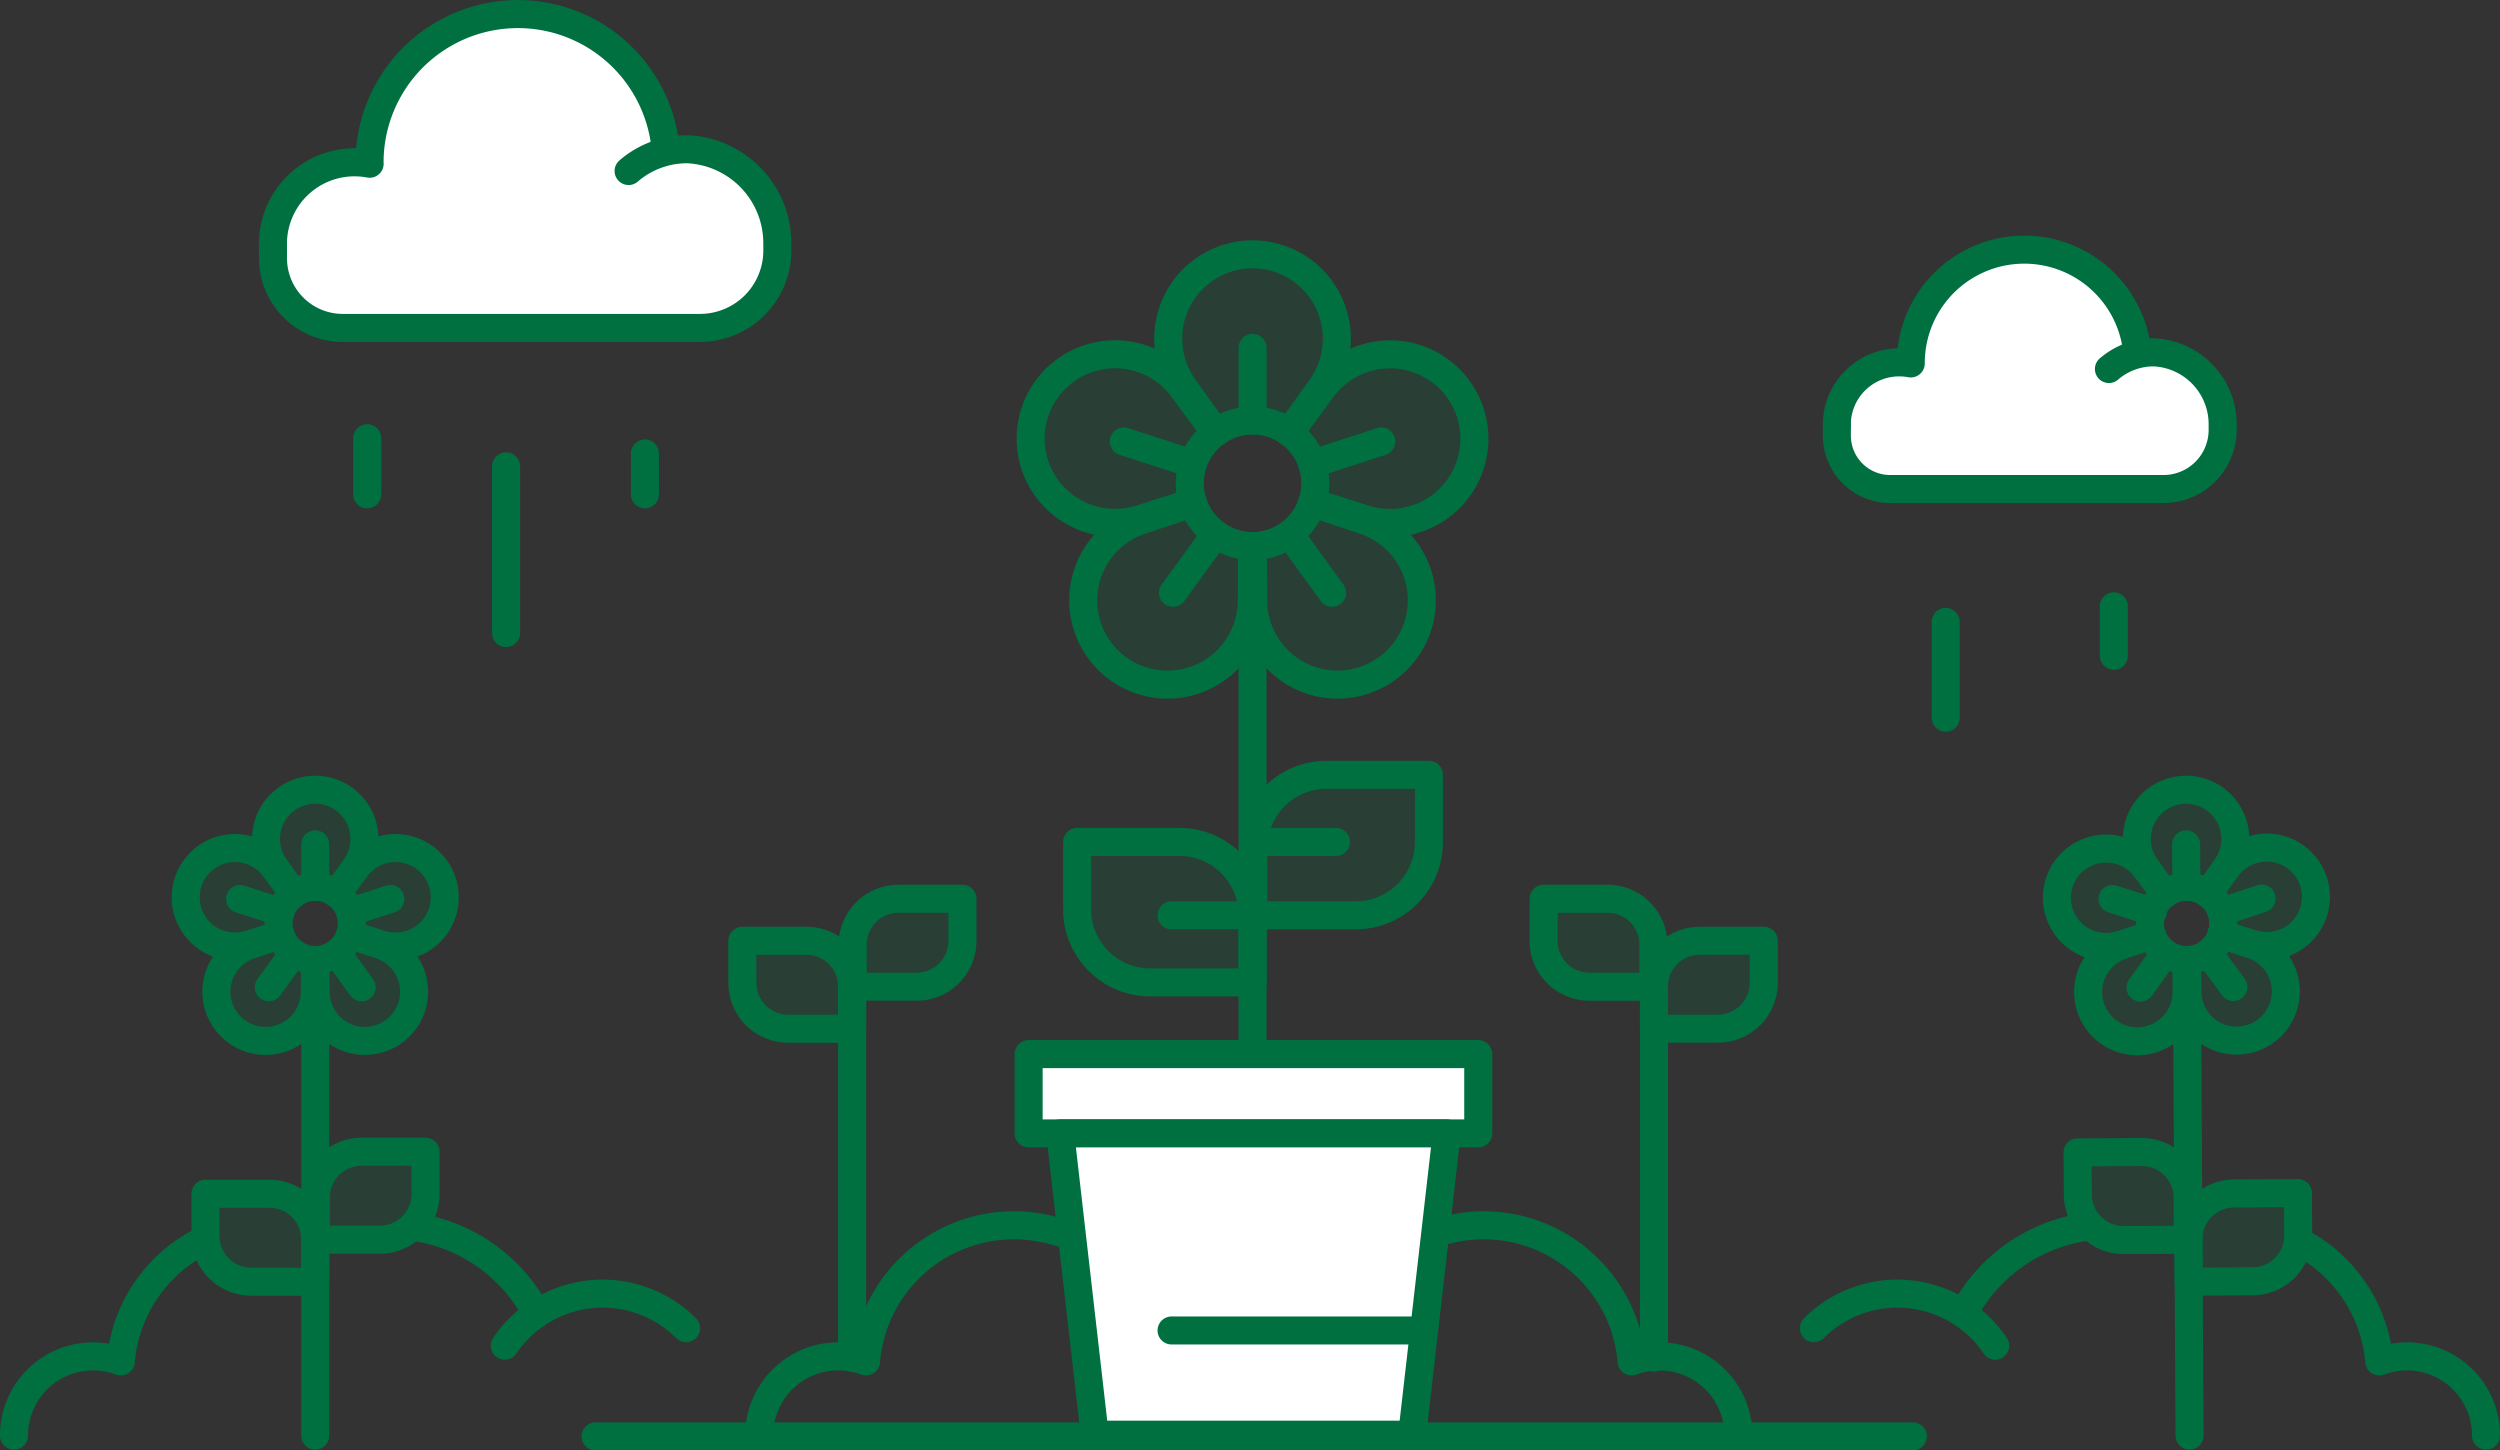 <?xml version="1.0" encoding="UTF-8"?>
<svg xmlns="http://www.w3.org/2000/svg" width="178.398" height="103.5" viewBox="0 0 178.398 103.5">
  <rect x="0" y="0" width="178.398" height="103.5" fill="#333333" stroke="none"/>
  <g id="soa_asset_allocation_icon_lrg" transform="translate(-29.273 -31.657)">
    <g id="Group_202" data-name="Group 202">
      <path id="Path_581" data-name="Path 581" d="M181.786,56.8a8.1,8.1,0,0,0-16.163.716c0,.025,0,.05,0,.076a4.455,4.455,0,0,0-5.277,4.443v.711a3.808,3.808,0,0,0,3.808,3.808h19.5a4.221,4.221,0,0,0,4.221-4.221v-.377a5.133,5.133,0,0,0-4.925-5.155,4.89,4.89,0,0,0-3.19,1.188" fill="#fff"></path>
    </g>
    <g id="Group_203" data-name="Group 203">
      <path id="Path_582" data-name="Path 582" d="M76.773,42.306a10.585,10.585,0,0,0-21.128.935c0,.034.005.067.005.1a5.82,5.82,0,0,0-6.9,5.808v.93a4.978,4.978,0,0,0,4.978,4.978H79.224a5.518,5.518,0,0,0,5.518-5.518v-.493A6.711,6.711,0,0,0,78.3,42.307a6.391,6.391,0,0,0-4.17,1.553" fill="#fff"></path>
    </g>
    <path id="Path_583" data-name="Path 583" d="M116.044,62.508l-2.279-3.178a6.016,6.016,0,0,1,.634-7.761h0a6.016,6.016,0,0,1,8.509,0h0a6.016,6.016,0,0,1,.634,7.761l-2.279,3.177" fill="#007041" opacity="0.19"></path>
    <path id="Path_584" data-name="Path 584" d="M114.388,67.5l-3.726,1.186a6.018,6.018,0,0,1-7.186-3h0a6.016,6.016,0,0,1,2.63-8.092h0a6.015,6.015,0,0,1,7.577,1.795L116,62.539" fill="#007041" opacity="0.19"></path>
    <path id="Path_585" data-name="Path 585" d="M118.627,70.621l-.024,3.911a6.018,6.018,0,0,1-5.075,5.906h0a6.017,6.017,0,0,1-6.884-5h0a6.016,6.016,0,0,1,4.049-6.652l3.711-1.231" fill="#007041" opacity="0.19"></path>
    <path id="Path_586" data-name="Path 586" d="M122.9,67.554l3.711,1.231a6.016,6.016,0,0,1,4.049,6.652h0a6.017,6.017,0,0,1-6.884,5h0a6.018,6.018,0,0,1-5.075-5.906l-.024-3.91" fill="#007041" opacity="0.19"></path>
    <path id="Path_587" data-name="Path 587" d="M121.307,62.539l2.317-3.149A6.015,6.015,0,0,1,131.2,57.6h0a6.016,6.016,0,0,1,2.63,8.092h0a6.018,6.018,0,0,1-7.186,3L122.92,67.5" fill="#007041" opacity="0.19"></path>
    <line id="Line_341" data-name="Line 341" y1="30.452" transform="translate(118.654 76.335)" fill="none" stroke="#007041" stroke-linecap="round" stroke-linejoin="round" stroke-width="2"></line>
    <path id="Path_588" data-name="Path 588" d="M118.718,76.335" fill="#007041" opacity="0.19"></path>
    <g id="Group_204" data-name="Group 204" opacity="0.19">
      <path id="Rectangle_500" data-name="Rectangle 500" d="M5.222,0h7.3a0,0,0,0,1,0,0V4.805A5.222,5.222,0,0,1,7.3,10.027H0a0,0,0,0,1,0,0V5.222A5.222,5.222,0,0,1,5.222,0Z" transform="translate(131.236 96.974) rotate(180)" fill="#007041"></path>
      <path id="Rectangle_501" data-name="Rectangle 501" d="M0,0H7.3a5.222,5.222,0,0,1,5.222,5.222v4.805a0,0,0,0,1,0,0h-7.3A5.222,5.222,0,0,1,0,4.805V0A0,0,0,0,1,0,0Z" transform="translate(106.135 91.736)" fill="#007041"></path>
    </g>
    <path id="Rectangle_502" data-name="Rectangle 502" d="M3.267,0H7.834a0,0,0,0,1,0,0V3.007A3.267,3.267,0,0,1,4.566,6.275H0a0,0,0,0,1,0,0V3.267A3.267,3.267,0,0,1,3.267,0Z" transform="translate(97.954 102.066) rotate(180)" fill="#007041" opacity="0.19"></path>
    <rect id="Rectangle_503" data-name="Rectangle 503" width="32.085" height="5.658" transform="translate(102.675 106.876)" stroke-width="2" stroke="#007041" stroke-linecap="round" stroke-linejoin="round" fill="#fff"></rect>
    <path id="Path_589" data-name="Path 589" d="M130.043,134.033H107.392l-2.465-21.5h27.582Z" fill="#fff" stroke="#007041" stroke-linecap="round" stroke-linejoin="round" stroke-width="2"></path>
    <path id="Path_590" data-name="Path 590" d="M118.718,75.419" fill="none" stroke="#425563" stroke-linecap="round" stroke-linejoin="round" stroke-width="2"></path>
    <line id="Line_342" data-name="Line 342" x1="17.685" transform="translate(112.875 126.598)" fill="none" stroke="#007041" stroke-linecap="round" stroke-linejoin="round" stroke-width="2"></line>
    <path id="Rectangle_504" data-name="Rectangle 504" d="M5.222,0h7.3a0,0,0,0,1,0,0V4.805A5.222,5.222,0,0,1,7.3,10.027H0a0,0,0,0,1,0,0V5.222A5.222,5.222,0,0,1,5.222,0Z" transform="translate(131.236 96.974) rotate(180)" fill="none" stroke="#007041" stroke-linecap="round" stroke-linejoin="round" stroke-width="2"></path>
    <path id="Rectangle_505" data-name="Rectangle 505" d="M0,0H7.3a5.222,5.222,0,0,1,5.222,5.222v4.805a0,0,0,0,1,0,0h-7.3A5.222,5.222,0,0,1,0,4.805V0A0,0,0,0,1,0,0Z" transform="translate(106.135 91.736)" fill="none" stroke="#007041" stroke-linecap="round" stroke-linejoin="round" stroke-width="2"></path>
    <line id="Line_343" data-name="Line 343" x1="5.779" transform="translate(112.875 96.974)" fill="none" stroke="#007041" stroke-linecap="round" stroke-linejoin="round" stroke-width="2"></line>
    <line id="Line_344" data-name="Line 344" x1="5.779" transform="translate(118.828 91.736)" fill="none" stroke="#007041" stroke-linecap="round" stroke-linejoin="round" stroke-width="2"></line>
    <line id="Line_345" data-name="Line 345" y1="28.109" transform="translate(90.08 100.427)" fill="none" stroke="#007041" stroke-linecap="round" stroke-linejoin="round" stroke-width="2"></line>
    <path id="Rectangle_506" data-name="Rectangle 506" d="M3.267,0H7.834a0,0,0,0,1,0,0V3.007A3.267,3.267,0,0,1,4.566,6.275H0a0,0,0,0,1,0,0V3.267A3.267,3.267,0,0,1,3.267,0Z" transform="translate(97.954 102.066) rotate(180)" fill="none" stroke="#007041" stroke-linecap="round" stroke-linejoin="round" stroke-width="2"></path>
    <path id="Rectangle_507" data-name="Rectangle 507" d="M0,0H4.566A3.267,3.267,0,0,1,7.834,3.267V6.275a0,0,0,0,1,0,0H3.267A3.267,3.267,0,0,1,0,3.007V0A0,0,0,0,1,0,0Z" transform="translate(82.247 98.789)" fill="#007041" opacity="0.19"></path>
    <path id="Rectangle_508" data-name="Rectangle 508" d="M0,0H4.566A3.267,3.267,0,0,1,7.834,3.267V6.275a0,0,0,0,1,0,0H3.267A3.267,3.267,0,0,1,0,3.007V0A0,0,0,0,1,0,0Z" transform="translate(139.425 95.792)" fill="#007041" opacity="0.19"></path>
    <path id="Rectangle_509" data-name="Rectangle 509" d="M3.267,0H7.834a0,0,0,0,1,0,0V3.007A3.267,3.267,0,0,1,4.566,6.275H0a0,0,0,0,1,0,0V3.267A3.267,3.267,0,0,1,3.267,0Z" transform="translate(155.132 105.063) rotate(-180)" fill="#007041" opacity="0.19"></path>
    <path id="Rectangle_510" data-name="Rectangle 510" d="M0,0H4.566A3.267,3.267,0,0,1,7.834,3.267V6.275a0,0,0,0,1,0,0H3.267A3.267,3.267,0,0,1,0,3.007V0A0,0,0,0,1,0,0Z" transform="translate(82.247 98.789)" fill="none" stroke="#007041" stroke-linecap="round" stroke-linejoin="round" stroke-width="2"></path>
    <path id="Rectangle_511" data-name="Rectangle 511" d="M3.267,0H7.834a0,0,0,0,1,0,0V3.007A3.267,3.267,0,0,1,4.566,6.275H0a0,0,0,0,1,0,0V3.267A3.267,3.267,0,0,1,3.267,0Z" transform="translate(59.642 120.121) rotate(180)" fill="#007041" opacity="0.19"></path>
    <line id="Line_346" data-name="Line 346" y1="30.339" transform="translate(51.769 103.761)" fill="none" stroke="#007041" stroke-linecap="round" stroke-linejoin="round" stroke-width="2"></line>
    <path id="Rectangle_512" data-name="Rectangle 512" d="M3.267,0H7.834a0,0,0,0,1,0,0V3.007A3.267,3.267,0,0,1,4.566,6.275H0a0,0,0,0,1,0,0V3.267A3.267,3.267,0,0,1,3.267,0Z" transform="translate(59.642 120.121) rotate(180)" fill="none" stroke="#007041" stroke-linecap="round" stroke-linejoin="round" stroke-width="2"></path>
    <path id="Rectangle_513" data-name="Rectangle 513" d="M0,0H4.566A3.267,3.267,0,0,1,7.834,3.267V6.275a0,0,0,0,1,0,0H3.267A3.267,3.267,0,0,1,0,3.007V0A0,0,0,0,1,0,0Z" transform="translate(43.935 116.843)" fill="#007041" opacity="0.19"></path>
    <path id="Rectangle_514" data-name="Rectangle 514" d="M0,0H4.566A3.267,3.267,0,0,1,7.834,3.267V6.275a0,0,0,0,1,0,0H3.267A3.267,3.267,0,0,1,0,3.007V0A0,0,0,0,1,0,0Z" transform="translate(43.935 116.843)" fill="none" stroke="#007041" stroke-linecap="round" stroke-linejoin="round" stroke-width="2"></path>
    <line id="Line_347" data-name="Line 347" y1="28.109" transform="translate(147.298 100.427)" fill="none" stroke="#007041" stroke-linecap="round" stroke-linejoin="round" stroke-width="2"></line>
    <path id="Rectangle_515" data-name="Rectangle 515" d="M0,0H4.566A3.267,3.267,0,0,1,7.834,3.267V6.275a0,0,0,0,1,0,0H3.267A3.267,3.267,0,0,1,0,3.007V0A0,0,0,0,1,0,0Z" transform="translate(139.425 95.792)" fill="none" stroke="#007041" stroke-linecap="round" stroke-linejoin="round" stroke-width="2"></path>
    <path id="Rectangle_516" data-name="Rectangle 516" d="M3.267,0H7.834a0,0,0,0,1,0,0V3.007A3.267,3.267,0,0,1,4.566,6.275H0a0,0,0,0,1,0,0V3.267A3.267,3.267,0,0,1,3.267,0Z" transform="translate(155.132 105.063) rotate(-180)" fill="none" stroke="#007041" stroke-linecap="round" stroke-linejoin="round" stroke-width="2"></path>
    <path id="Path_591" data-name="Path 591" d="M104.927,119.619a10.6,10.6,0,0,0-13.859,9.187,5.64,5.64,0,0,0-7.62,5.294" fill="none" stroke="#007041" stroke-linecap="round" stroke-linejoin="round" stroke-width="2"></path>
    <path id="Path_592" data-name="Path 592" d="M131.846,119.619a10.6,10.6,0,0,1,13.859,9.187,5.641,5.641,0,0,1,7.621,5.294" fill="none" stroke="#007041" stroke-linecap="round" stroke-linejoin="round" stroke-width="2"></path>
    <circle id="Ellipse_106" data-name="Ellipse 106" cx="4.478" cy="4.478" r="4.478" transform="translate(114.175 61.666)" stroke-width="2" stroke="#007041" stroke-linecap="round" stroke-linejoin="round" fill="none"></circle>
    <line id="Line_348" data-name="Line 348" y1="5.183" transform="translate(118.654 56.483)" fill="none" stroke="#007041" stroke-linecap="round" stroke-linejoin="round" stroke-width="2"></line>
    <line id="Line_349" data-name="Line 349" x1="4.93" y1="1.602" transform="translate(109.465 63.159)" fill="none" stroke="#007041" stroke-linecap="round" stroke-linejoin="round" stroke-width="2"></line>
    <line id="Line_350" data-name="Line 350" x1="3.047" y2="4.193" transform="translate(112.974 69.768)" fill="none" stroke="#007041" stroke-linecap="round" stroke-linejoin="round" stroke-width="2"></line>
    <line id="Line_351" data-name="Line 351" x2="3.047" y2="4.193" transform="translate(121.286 69.768)" fill="none" stroke="#007041" stroke-linecap="round" stroke-linejoin="round" stroke-width="2"></line>
    <line id="Line_352" data-name="Line 352" y1="1.602" x2="4.93" transform="translate(122.913 63.159)" fill="none" stroke="#007041" stroke-linecap="round" stroke-linejoin="round" stroke-width="2"></line>
    <path id="Path_593" data-name="Path 593" d="M116.044,62.508l-2.279-3.178a6.016,6.016,0,0,1,.634-7.761h0a6.016,6.016,0,0,1,8.509,0h0a6.016,6.016,0,0,1,.634,7.761l-2.279,3.177" fill="none" stroke="#007041" stroke-linecap="round" stroke-linejoin="round" stroke-width="2"></path>
    <path id="Path_594" data-name="Path 594" d="M114.388,67.5l-3.726,1.186a6.018,6.018,0,0,1-7.186-3h0a6.016,6.016,0,0,1,2.63-8.092h0a6.015,6.015,0,0,1,7.577,1.795L116,62.539" fill="none" stroke="#007041" stroke-linecap="round" stroke-linejoin="round" stroke-width="2"></path>
    <path id="Path_595" data-name="Path 595" d="M118.627,70.621l-.024,3.911a6.018,6.018,0,0,1-5.075,5.906h0a6.017,6.017,0,0,1-6.884-5h0a6.016,6.016,0,0,1,4.049-6.652l3.711-1.231" fill="none" stroke="#007041" stroke-linecap="round" stroke-linejoin="round" stroke-width="2"></path>
    <path id="Path_596" data-name="Path 596" d="M122.9,67.554l3.711,1.231a6.016,6.016,0,0,1,4.049,6.652h0a6.017,6.017,0,0,1-6.884,5h0a6.018,6.018,0,0,1-5.075-5.906l-.024-3.91" fill="none" stroke="#007041" stroke-linecap="round" stroke-linejoin="round" stroke-width="2"></path>
    <path id="Path_597" data-name="Path 597" d="M121.307,62.539l2.317-3.149A6.015,6.015,0,0,1,131.2,57.6h0a6.016,6.016,0,0,1,2.63,8.092h0a6.018,6.018,0,0,1-7.186,3L122.92,67.5" fill="none" stroke="#007041" stroke-linecap="round" stroke-linejoin="round" stroke-width="2"></path>
    <path id="Path_598" data-name="Path 598" d="M50.245,95.426l-1.33-1.855a3.512,3.512,0,0,1,.37-4.531h0a3.511,3.511,0,0,1,4.967,0h0a3.512,3.512,0,0,1,.37,4.531l-1.33,1.854" fill="#007041" opacity="0.19"></path>
    <path id="Path_599" data-name="Path 599" d="M49.278,98.342l-2.175.692a3.512,3.512,0,0,1-4.195-1.752h0a3.513,3.513,0,0,1,1.535-4.724h0a3.511,3.511,0,0,1,4.424,1.048l1.353,1.838" fill="#007041" opacity="0.19"></path>
    <path id="Path_600" data-name="Path 600" d="M51.753,100.162l-.014,2.283a3.511,3.511,0,0,1-2.963,3.448h0a3.512,3.512,0,0,1-4.018-2.92h0a3.512,3.512,0,0,1,2.363-3.883l2.167-.718" fill="#007041" opacity="0.19"></path>
    <path id="Path_601" data-name="Path 601" d="M54.249,98.372l2.167.718a3.512,3.512,0,0,1,2.363,3.883h0a3.512,3.512,0,0,1-4.018,2.92h0a3.511,3.511,0,0,1-2.963-3.448l-.014-2.282" fill="#007041" opacity="0.19"></path>
    <path id="Path_602" data-name="Path 602" d="M53.317,95.444l1.353-1.838a3.511,3.511,0,0,1,4.424-1.048h0a3.513,3.513,0,0,1,1.535,4.724h0a3.512,3.512,0,0,1-4.2,1.752l-2.175-.692" fill="#007041" opacity="0.19"></path>
    <circle id="Ellipse_107" data-name="Ellipse 107" cx="2.614" cy="2.614" r="2.614" transform="translate(49.154 94.935)" stroke-width="2" stroke="#007041" stroke-linecap="round" stroke-linejoin="round" fill="none"></circle>
    <line id="Line_353" data-name="Line 353" y1="3.026" transform="translate(51.769 91.909)" fill="none" stroke="#007041" stroke-linecap="round" stroke-linejoin="round" stroke-width="2"></line>
    <line id="Line_354" data-name="Line 354" x1="2.878" y1="0.935" transform="translate(46.404 95.806)" fill="none" stroke="#007041" stroke-linecap="round" stroke-linejoin="round" stroke-width="2"></line>
    <line id="Line_355" data-name="Line 355" x1="1.779" y2="2.448" transform="translate(48.453 99.664)" fill="none" stroke="#007041" stroke-linecap="round" stroke-linejoin="round" stroke-width="2"></line>
    <line id="Line_356" data-name="Line 356" x2="1.779" y2="2.448" transform="translate(53.305 99.664)" fill="none" stroke="#007041" stroke-linecap="round" stroke-linejoin="round" stroke-width="2"></line>
    <line id="Line_357" data-name="Line 357" y1="0.935" x2="2.878" transform="translate(54.255 95.806)" fill="none" stroke="#007041" stroke-linecap="round" stroke-linejoin="round" stroke-width="2"></line>
    <path id="Path_603" data-name="Path 603" d="M50.245,95.426l-1.33-1.855a3.512,3.512,0,0,1,.37-4.531h0a3.511,3.511,0,0,1,4.967,0h0a3.512,3.512,0,0,1,.37,4.531l-1.33,1.854" fill="none" stroke="#007041" stroke-linecap="round" stroke-linejoin="round" stroke-width="2"></path>
    <path id="Path_604" data-name="Path 604" d="M49.278,98.342l-2.175.692a3.512,3.512,0,0,1-4.195-1.752h0a3.513,3.513,0,0,1,1.535-4.724h0a3.511,3.511,0,0,1,4.424,1.048l1.353,1.838" fill="none" stroke="#007041" stroke-linecap="round" stroke-linejoin="round" stroke-width="2"></path>
    <path id="Path_605" data-name="Path 605" d="M51.753,100.162l-.014,2.283a3.511,3.511,0,0,1-2.963,3.448h0a3.512,3.512,0,0,1-4.018-2.92h0a3.512,3.512,0,0,1,2.363-3.883l2.167-.718" fill="none" stroke="#007041" stroke-linecap="round" stroke-linejoin="round" stroke-width="2"></path>
    <path id="Path_606" data-name="Path 606" d="M54.249,98.372l2.167.718a3.512,3.512,0,0,1,2.363,3.883h0a3.512,3.512,0,0,1-4.018,2.92h0a3.511,3.511,0,0,1-2.963-3.448l-.014-2.282" fill="none" stroke="#007041" stroke-linecap="round" stroke-linejoin="round" stroke-width="2"></path>
    <path id="Path_607" data-name="Path 607" d="M53.317,95.444l1.353-1.838a3.511,3.511,0,0,1,4.424-1.048h0a3.513,3.513,0,0,1,1.535,4.724h0a3.512,3.512,0,0,1-4.2,1.752l-2.175-.692" fill="none" stroke="#007041" stroke-linecap="round" stroke-linejoin="round" stroke-width="2"></path>
    <g id="Group_205" data-name="Group 205">
      <path id="Rectangle_517" data-name="Rectangle 517" d="M0,0H4.566A3.267,3.267,0,0,1,7.834,3.267V6.275a0,0,0,0,1,0,0H3.267A3.267,3.267,0,0,1,0,3.007V0A0,0,0,0,1,0,0Z" transform="translate(177.527 113.892) rotate(-0.333)" fill="#007041" opacity="0.19"></path>
      <line id="Line_358" data-name="Line 358" x1="0.176" y1="30.338" transform="translate(185.342 103.761)" fill="none" stroke="#007041" stroke-linecap="round" stroke-linejoin="round" stroke-width="2"></line>
      <path id="Rectangle_518" data-name="Rectangle 518" d="M0,0H4.566A3.267,3.267,0,0,1,7.834,3.267V6.275a0,0,0,0,1,0,0H3.267A3.267,3.267,0,0,1,0,3.007V0A0,0,0,0,1,0,0Z" transform="translate(177.527 113.892) rotate(-0.333)" fill="none" stroke="#007041" stroke-linecap="round" stroke-linejoin="round" stroke-width="2"></path>
      <path id="Rectangle_519" data-name="Rectangle 519" d="M3.267,0H7.834a0,0,0,0,1,0,0V3.007A3.267,3.267,0,0,1,4.566,6.275H0a0,0,0,0,1,0,0V3.267A3.267,3.267,0,0,1,3.267,0Z" transform="translate(193.288 123.072) rotate(179.667)" fill="#007041" opacity="0.19"></path>
      <path id="Rectangle_520" data-name="Rectangle 520" d="M3.267,0H7.834a0,0,0,0,1,0,0V3.007A3.267,3.267,0,0,1,4.566,6.275H0a0,0,0,0,1,0,0V3.267A3.267,3.267,0,0,1,3.267,0Z" transform="translate(193.288 123.072) rotate(179.667)" fill="none" stroke="#007041" stroke-linecap="round" stroke-linejoin="round" stroke-width="2"></path>
      <path id="Path_608" data-name="Path 608" d="M186.817,95.417l1.32-1.862a3.513,3.513,0,0,0-.4-4.529h0a3.512,3.512,0,0,0-4.967.029h0a3.513,3.513,0,0,0-.344,4.533l1.341,1.847" fill="#007041" opacity="0.19"></path>
      <path id="Path_609" data-name="Path 609" d="M187.8,98.327l2.179.68a3.511,3.511,0,0,0,4.184-1.777h0a3.512,3.512,0,0,0-1.562-4.715h0a3.513,3.513,0,0,0-4.417,1.074l-1.342,1.846" fill="#007041" opacity="0.19"></path>
      <path id="Path_610" data-name="Path 610" d="M185.337,100.162l.027,2.283a3.513,3.513,0,0,0,2.983,3.431h0a3.513,3.513,0,0,0,4-2.943h0a3.514,3.514,0,0,0-2.386-3.87l-2.171-.705" fill="#007041" opacity="0.19"></path>
      <path id="Path_611" data-name="Path 611" d="M182.83,98.386l-2.162.731a3.513,3.513,0,0,0-2.341,3.9h0a3.511,3.511,0,0,0,4.035,2.9h0a3.512,3.512,0,0,0,2.943-3.465v-2.282" fill="#007041" opacity="0.19"></path>
      <path id="Path_612" data-name="Path 612" d="M183.745,95.453l-1.363-1.83a3.513,3.513,0,0,0-4.43-1.022h0a3.511,3.511,0,0,0-1.507,4.732h0a3.511,3.511,0,0,0,4.2,1.728l2.171-.7" fill="#007041" opacity="0.19"></path>
      <circle id="Ellipse_108" data-name="Ellipse 108" cx="2.614" cy="2.614" r="2.614" transform="translate(182.692 94.935)" stroke-width="2" stroke="#007041" stroke-linecap="round" stroke-linejoin="round" fill="none"></circle>
      <line id="Line_359" data-name="Line 359" x1="0.018" y1="3.026" transform="translate(185.273 91.909)" fill="none" stroke="#007041" stroke-linecap="round" stroke-linejoin="round" stroke-width="2"></line>
      <line id="Line_360" data-name="Line 360" y1="0.952" x2="2.872" transform="translate(187.788 95.775)" fill="none" stroke="#007041" stroke-linecap="round" stroke-linejoin="round" stroke-width="2"></line>
      <line id="Line_361" data-name="Line 361" x2="1.793" y2="2.438" transform="translate(186.855 99.655)" fill="none" stroke="#007041" stroke-linecap="round" stroke-linejoin="round" stroke-width="2"></line>
      <line id="Line_362" data-name="Line 362" x1="1.764" y2="2.458" transform="translate(182.017 99.673)" fill="none" stroke="#007041" stroke-linecap="round" stroke-linejoin="round" stroke-width="2"></line>
      <line id="Line_363" data-name="Line 363" x1="2.878" y1="0.935" transform="translate(180.02 95.806)" fill="none" stroke="#007041" stroke-linecap="round" stroke-linejoin="round" stroke-width="2"></line>
      <path id="Path_613" data-name="Path 613" d="M186.817,95.417l1.32-1.862a3.513,3.513,0,0,0-.4-4.529h0a3.512,3.512,0,0,0-4.967.029h0a3.513,3.513,0,0,0-.344,4.533l1.341,1.847" fill="none" stroke="#007041" stroke-linecap="round" stroke-linejoin="round" stroke-width="2"></path>
      <path id="Path_614" data-name="Path 614" d="M187.8,98.327l2.179.68a3.511,3.511,0,0,0,4.184-1.777h0a3.512,3.512,0,0,0-1.562-4.715h0a3.513,3.513,0,0,0-4.417,1.074l-1.342,1.846" fill="none" stroke="#007041" stroke-linecap="round" stroke-linejoin="round" stroke-width="2"></path>
      <path id="Path_615" data-name="Path 615" d="M185.337,100.162l.027,2.283a3.513,3.513,0,0,0,2.983,3.431h0a3.513,3.513,0,0,0,4-2.943h0a3.514,3.514,0,0,0-2.386-3.87l-2.171-.705" fill="none" stroke="#007041" stroke-linecap="round" stroke-linejoin="round" stroke-width="2"></path>
      <path id="Path_616" data-name="Path 616" d="M182.83,98.386l-2.162.731a3.513,3.513,0,0,0-2.341,3.9h0a3.511,3.511,0,0,0,4.035,2.9h0a3.512,3.512,0,0,0,2.943-3.465v-2.282" fill="none" stroke="#007041" stroke-linecap="round" stroke-linejoin="round" stroke-width="2"></path>
      <path id="Path_617" data-name="Path 617" d="M183.745,95.453l-1.363-1.83a3.513,3.513,0,0,0-4.43-1.022h0a3.511,3.511,0,0,0-1.507,4.732h0a3.511,3.511,0,0,0,4.2,1.728l2.171-.7" fill="none" stroke="#007041" stroke-linecap="round" stroke-linejoin="round" stroke-width="2"></path>
    </g>
    <g id="Group_206" data-name="Group 206">
      <path id="Path_618" data-name="Path 618" d="M48.753,49.149v.93a4.978,4.978,0,0,0,4.978,4.978H79.224a5.518,5.518,0,0,0,5.518-5.518v-.493A6.711,6.711,0,0,0,78.3,42.307a6.391,6.391,0,0,0-4.17,1.553" fill="none" stroke="#007041" stroke-linecap="round" stroke-linejoin="round" stroke-width="2"></path>
      <path id="Path_619" data-name="Path 619" d="M76.773,42.306a10.585,10.585,0,0,0-21.128.935c0,.034.005.067.005.1a5.82,5.82,0,0,0-6.9,5.808" fill="none" stroke="#007041" stroke-linecap="round" stroke-linejoin="round" stroke-width="2"></path>
    </g>
    <g id="Group_207" data-name="Group 207">
      <path id="Path_620" data-name="Path 620" d="M160.35,62.035v.711a3.808,3.808,0,0,0,3.808,3.808h19.5a4.221,4.221,0,0,0,4.221-4.221v-.377a5.133,5.133,0,0,0-4.925-5.155,4.89,4.89,0,0,0-3.19,1.188" fill="none" stroke="#007041" stroke-linecap="round" stroke-linejoin="round" stroke-width="2"></path>
      <path id="Path_621" data-name="Path 621" d="M181.786,56.8a8.1,8.1,0,0,0-16.163.716c0,.025,0,.05,0,.076a4.455,4.455,0,0,0-5.277,4.443" fill="none" stroke="#007041" stroke-linecap="round" stroke-linejoin="round" stroke-width="2"></path>
    </g>
    <line id="Line_364" data-name="Line 364" y2="4.003" transform="translate(55.478 62.931)" fill="none" stroke="#007041" stroke-linecap="round" stroke-linejoin="round" stroke-width="2"></line>
    <line id="Line_365" data-name="Line 365" y2="11.899" transform="translate(65.386 64.932)" fill="none" stroke="#007041" stroke-linecap="round" stroke-linejoin="round" stroke-width="2"></line>
    <line id="Line_366" data-name="Line 366" y2="2.918" transform="translate(75.294 64.016)" fill="none" stroke="#007041" stroke-linecap="round" stroke-linejoin="round" stroke-width="2"></line>
    <line id="Line_367" data-name="Line 367" y2="6.84" transform="translate(168.118 76.032)" fill="none" stroke="#007041" stroke-linecap="round" stroke-linejoin="round" stroke-width="2"></line>
    <line id="Line_368" data-name="Line 368" y2="3.532" transform="translate(180.114 74.923)" fill="none" stroke="#007041" stroke-linecap="round" stroke-linejoin="round" stroke-width="2"></line>
    <path id="Path_622" data-name="Path 622" d="M43.246,120.46a10.606,10.606,0,0,0-5.352,8.346,5.641,5.641,0,0,0-7.621,5.294" fill="none" stroke="#007041" stroke-linecap="round" stroke-linejoin="round" stroke-width="2"></path>
    <path id="Path_623" data-name="Path 623" d="M65.294,127.683a8.423,8.423,0,0,1,12.939-1.246" fill="none" stroke="#007041" stroke-linecap="round" stroke-linejoin="round" stroke-width="2"></path>
    <path id="Path_624" data-name="Path 624" d="M58.823,119.211a11.735,11.735,0,0,1,8.747,6.2" fill="none" stroke="#007041" stroke-linecap="round" stroke-linejoin="round" stroke-width="2"></path>
    <g id="Group_208" data-name="Group 208">
      <path id="Path_625" data-name="Path 625" d="M193.7,120.46a10.607,10.607,0,0,1,5.353,8.346,5.64,5.64,0,0,1,7.62,5.294" fill="none" stroke="#007041" stroke-linecap="round" stroke-linejoin="round" stroke-width="2"></path>
      <path id="Path_626" data-name="Path 626" d="M171.651,127.683a8.423,8.423,0,0,0-12.939-1.246" fill="none" stroke="#007041" stroke-linecap="round" stroke-linejoin="round" stroke-width="2"></path>
      <path id="Path_627" data-name="Path 627" d="M178.121,119.211a11.735,11.735,0,0,0-8.747,6.2" fill="none" stroke="#007041" stroke-linecap="round" stroke-linejoin="round" stroke-width="2"></path>
    </g>
    <line id="Line_498" data-name="Line 498" x2="94" transform="translate(71.773 134.157)" fill="none" stroke="#007041" stroke-linecap="round" stroke-width="2"></line>
  </g>
</svg>
